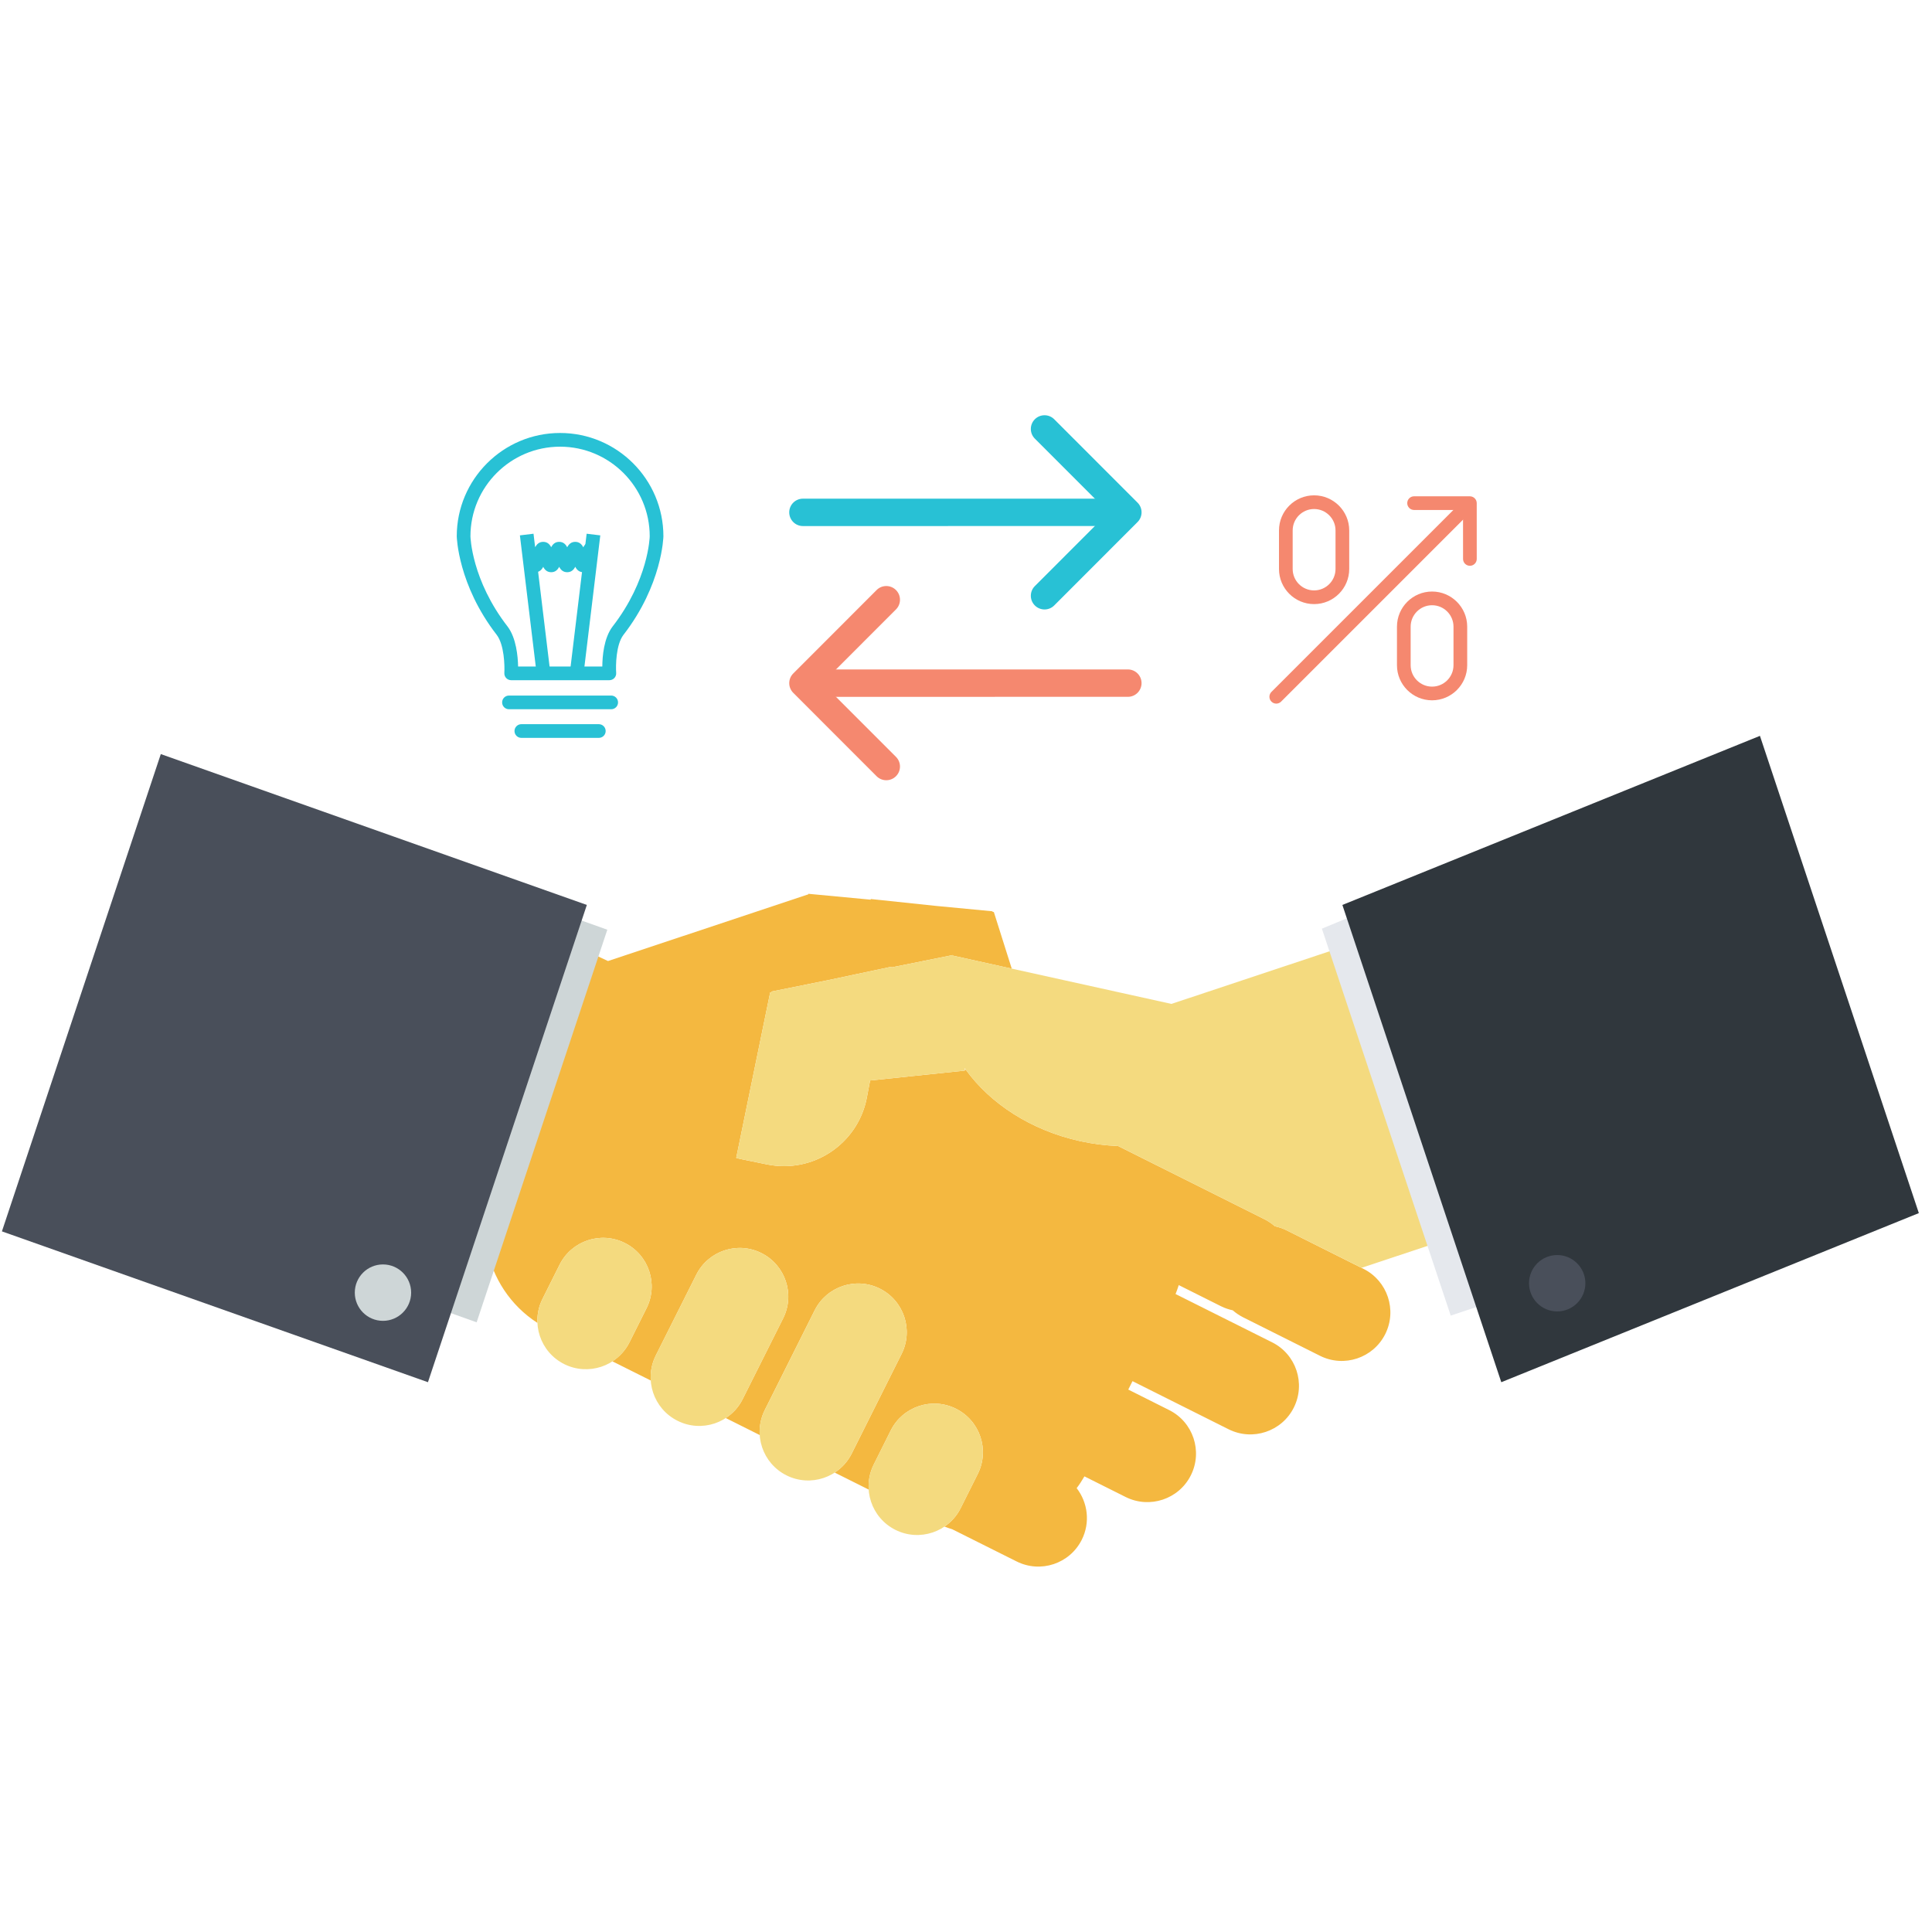 <?xml version="1.0" encoding="UTF-8" standalone="no"?><!DOCTYPE svg PUBLIC "-//W3C//DTD SVG 1.1//EN" "http://www.w3.org/Graphics/SVG/1.1/DTD/svg11.dtd"><svg width="100%" height="100%" viewBox="0 0 250 250" version="1.1" xmlns="http://www.w3.org/2000/svg" xmlns:xlink="http://www.w3.org/1999/xlink" xml:space="preserve" xmlns:serif="http://www.serif.com/" style="fill-rule:evenodd;clip-rule:evenodd;stroke-linejoin:round;stroke-miterlimit:1.414;"><path d="M176.437,164.189l-9.961,-4.99c-0.493,-0.246 -1.004,-0.414 -1.512,-0.523c-0.39,-0.344 -0.832,-0.652 -1.319,-0.896l-18.964,-9.486c-1.61,-0.064 -3.261,-0.269 -4.923,-0.633c-6.388,-1.413 -11.624,-4.878 -14.766,-9.215l-0.152,-0.073l0.017,0.162l-12.266,1.282l-0.446,2.348c-1.206,5.902 -6.967,9.715 -12.875,8.515l-3.561,-0.729c-0.15,-0.036 -0.294,-0.082 -0.442,-0.119l1.225,-5.978l3.169,-15.436l0.175,-0.036l-0.025,-0.072l7.357,-1.482l8.176,-1.733l-0.015,0.091l7.678,-1.546c0.004,-0.016 0.012,-0.029 0.018,-0.045l0.096,0.023l0.175,-0.036l0.009,0.075l7.615,1.684l-2.317,-7.326l-0.177,-0.021l0.019,-0.073l-7.395,-0.704l-8.394,-0.887l0.027,0.089l-8.086,-0.762l0,0.07l-25.921,8.63l-6.037,-2.81l-16.97,36.085l7.321,3.794c0.744,3.915 3.033,7.491 6.555,9.759c-0.053,-1.039 0.152,-2.11 0.656,-3.114l2.21,-4.419c1.555,-3.109 5.34,-4.367 8.447,-2.807c3.102,1.552 4.358,5.332 2.806,8.434l-2.214,4.423c-0.519,1.036 -1.296,1.859 -2.205,2.455l4.967,2.481c-0.073,-1.079 0.123,-2.192 0.642,-3.229l5.24,-10.449c1.55,-3.109 5.334,-4.367 8.436,-2.811c3.106,1.555 4.363,5.336 2.811,8.436l-5.236,10.453c-0.517,1.04 -1.288,1.867 -2.194,2.455l4.402,2.202c-0.075,-1.082 0.125,-2.19 0.642,-3.225l6.463,-12.914c1.554,-3.1 5.336,-4.363 8.442,-2.806c3.1,1.554 4.361,5.333 2.809,8.44l-6.461,12.905c-0.521,1.04 -1.286,1.861 -2.2,2.456l4.404,2.201c-0.073,-1.086 0.125,-2.192 0.644,-3.232l2.208,-4.421c1.555,-3.102 5.34,-4.365 8.445,-2.807c3.106,1.557 4.371,5.33 2.815,8.436l-2.215,4.424c-0.5,1.004 -1.234,1.806 -2.098,2.387c0.331,0.125 0.664,0.242 1.006,0.344l8.326,4.163c3.104,1.56 6.881,0.304 8.438,-2.802c1.123,-2.236 0.775,-4.824 -0.661,-6.678c0.363,-0.477 0.694,-0.99 1.005,-1.525l5.335,2.671c3.105,1.548 6.886,0.29 8.438,-2.813c1.553,-3.108 0.296,-6.888 -2.812,-8.438l-5.288,-2.652l0.546,-1.09l12.438,6.228c3.102,1.55 6.888,0.294 8.438,-2.811c1.554,-3.106 0.3,-6.888 -2.806,-8.44l-12.497,-6.25c0.158,-0.386 0.29,-0.771 0.413,-1.157l5.479,2.742c0.492,0.246 1.002,0.411 1.511,0.521c0.393,0.346 0.835,0.648 1.325,0.898l9.963,4.988c3.104,1.556 6.886,0.296 8.442,-2.809c1.552,-3.1 0.294,-6.884 -2.813,-8.44" style="fill:#f4b840;fill-rule:nonzero;"/><path d="M123.71,182.294c-3.107,-1.559 -6.893,-0.298 -8.445,2.806l-2.21,4.421c-1.553,3.113 -0.292,6.888 2.812,8.442c3.105,1.553 6.886,0.294 8.443,-2.81l2.214,-4.423c1.555,-3.107 0.292,-6.882 -2.814,-8.436" style="fill:#f4da7f;fill-rule:nonzero;"/><path d="M80.857,160.844c-3.107,-1.56 -6.89,-0.302 -8.447,2.809l-2.208,4.419c-1.556,3.104 -0.302,6.888 2.804,8.442c3.109,1.55 6.892,0.29 8.445,-2.81l2.212,-4.424c1.555,-3.102 0.298,-6.884 -2.806,-8.436" style="fill:#f4da7f;fill-rule:nonzero;"/><path d="M113.861,166.751c-3.107,-1.557 -6.89,-0.296 -8.442,2.806l-6.463,12.914c-1.555,3.098 -0.294,6.883 2.812,8.438c3.103,1.554 6.884,0.291 8.44,-2.815l6.461,-12.903c1.55,-3.107 0.29,-6.888 -2.808,-8.44" style="fill:#f4da7f;fill-rule:nonzero;"/><path d="M98.531,162.15c-3.105,-1.556 -6.888,-0.3 -8.438,2.811l-5.238,10.447c-1.552,3.106 -0.294,6.886 2.817,8.44c3.098,1.558 6.879,0.302 8.434,-2.811l5.235,-10.451c1.553,-3.1 0.294,-6.883 -2.81,-8.436" style="fill:#f4da7f;fill-rule:nonzero;"/><path d="M191.955,116.468l-40.374,13.437l-28.277,-6.249l-0.008,-0.075l-0.175,0.038l-0.094,-0.025c-0.006,0.019 -0.017,0.031 -0.019,0.046l-7.679,1.548l0.014,-0.092l-8.173,1.734l-7.359,1.481l0.025,0.073l-0.175,0.033l-4.394,21.416c0.148,0.036 0.291,0.084 0.441,0.117l3.563,0.729c5.909,1.2 11.668,-2.612 12.874,-8.515l0.446,-2.348l12.265,-1.279l-0.031,-0.317c1.615,2.298 3.815,4.354 6.463,6.013c0.019,0.008 0.038,0.021 0.058,0.033c0.288,0.177 0.573,0.354 0.871,0.519c0.044,0.027 0.092,0.05 0.136,0.071c0.273,0.16 0.55,0.304 0.829,0.45c0.073,0.037 0.146,0.069 0.219,0.112c0.256,0.121 0.521,0.255 0.787,0.375c0.102,0.048 0.213,0.086 0.315,0.14c0.242,0.106 0.485,0.213 0.729,0.315c0.14,0.054 0.279,0.106 0.417,0.16c0.221,0.086 0.435,0.173 0.664,0.258c0.175,0.061 0.361,0.119 0.536,0.18c0.196,0.068 0.385,0.133 0.575,0.191c0.235,0.073 0.469,0.14 0.702,0.207c0.154,0.039 0.3,0.087 0.452,0.131c0.39,0.102 0.784,0.196 1.179,0.287c0.407,0.092 0.813,0.169 1.225,0.238c0.053,0.01 0.105,0.017 0.157,0.025c0.362,0.06 0.723,0.117 1.079,0.164c0.029,0.003 0.06,0.009 0.09,0.011c0.385,0.05 0.773,0.089 1.154,0.123l0.008,0c0.411,0.029 0.815,0.056 1.209,0.071l0.004,0l18.964,9.486c0.485,0.243 0.927,0.554 1.316,0.896c0.511,0.11 1.021,0.279 1.513,0.525l9.705,4.856l28.464,-9.467l-12.69,-38.122Z" style="fill:#f4da7f;fill-rule:nonzero;"/><path d="M187.721,170.238l28.777,-9.573l1.868,-60.142l-47.313,19.647l16.668,50.068Z" style="fill:#e5e8ed;fill-rule:nonzero;"/><path d="M194.266,178.857l54.031,-21.883l-20.562,-61.756l-54.031,21.881l20.562,61.758Z" style="fill:#30373d;fill-rule:nonzero;"/><path d="M61.677,171.107l-48.832,-17.42l16.911,-50.799l48.831,17.417l-16.91,50.802Z" style="fill:#ced6d7;fill-rule:nonzero;"/><path d="M55.377,178.857l-55.129,-19.518l20.56,-61.761l55.129,19.521l-20.56,61.758Z" style="fill:#494f5a;fill-rule:nonzero;"/><path d="M53.202,167.268c0,2.012 -1.634,3.648 -3.646,3.648c-2.015,0 -3.646,-1.636 -3.646,-3.648c0,-2.017 1.631,-3.651 3.646,-3.651c2.012,0 3.646,1.634 3.646,3.651" style="fill:#ced6d7;fill-rule:nonzero;"/><path d="M205.147,166.049c0,2.017 -1.635,3.648 -3.646,3.648c-2.016,0 -3.646,-1.631 -3.646,-3.648c0,-2.011 1.63,-3.646 3.646,-3.646c2.011,0 3.646,1.635 3.646,3.646" style="fill:#494f5a;fill-rule:nonzero;"/><path d="M67.042,86.246l10.897,0c0.008,-1.319 0.198,-3.663 1.309,-5.148c4.689,-6.036 4.825,-11.647 4.825,-11.703c0,-6.392 -5.203,-11.595 -11.599,-11.595c-6.396,0 -11.599,5.203 -11.599,11.595c0,0.056 0.138,5.669 4.817,11.692c1.109,1.475 1.323,3.848 1.35,5.159m11.808,1.771l-12.705,0c-0.244,0 -0.478,-0.1 -0.646,-0.277c-0.167,-0.179 -0.252,-0.417 -0.238,-0.663c0.054,-0.933 -0.01,-3.631 -0.977,-4.915c-5.038,-6.488 -5.18,-12.707 -5.18,-12.767c0,-7.37 5.997,-13.368 13.37,-13.368c7.374,0 13.37,5.998 13.37,13.368c0,0.06 -0.14,6.281 -5.188,12.78c-0.952,1.271 -0.99,3.963 -0.923,4.894c0.019,0.244 -0.067,0.487 -0.233,0.667c-0.169,0.179 -0.405,0.281 -0.65,0.281" style="fill:#28c1d5;fill-rule:nonzero;"/><path d="M79.089,91.776l-13.228,0c-0.49,0 -0.886,-0.394 -0.886,-0.885c0,-0.49 0.396,-0.886 0.886,-0.886l13.228,0c0.489,0 0.885,0.396 0.885,0.886c0,0.491 -0.396,0.885 -0.885,0.885" style="fill:#28c1d5;fill-rule:nonzero;"/><path d="M77.487,95.481l-10.025,0c-0.488,0 -0.886,-0.396 -0.886,-0.885c0,-0.49 0.398,-0.888 0.886,-0.888l10.025,0c0.49,0 0.886,0.398 0.886,0.888c0,0.489 -0.396,0.885 -0.886,0.885" style="fill:#28c1d5;fill-rule:nonzero;"/><path d="M69.036,69.064l2.133,17.633l-1.76,0.213l-2.134,-17.633l1.761,-0.213Z" style="fill:#28c1d5;"/><path d="M75.912,69.064l1.765,0.213l-2.131,17.633l-1.765,-0.213l2.131,-17.633Z" style="fill:#28c1d5;"/><path d="M75.479,74.044c-0.527,0 -0.839,-0.308 -1.041,-0.706c-0.205,0.398 -0.517,0.706 -1.042,0.706c-0.523,0 -0.834,-0.304 -1.038,-0.7c-0.202,0.396 -0.51,0.7 -1.033,0.7c-0.521,0 -0.829,-0.302 -1.034,-0.694c-0.2,0.392 -0.51,0.694 -1.029,0.694c-0.956,0 -1.202,-1.015 -1.379,-1.758c-0.052,-0.207 -0.133,-0.559 -0.19,-0.659c0.046,0.084 0.238,0.261 0.534,0.261l0,-1.773c0.521,0 0.829,0.302 1.031,0.695c0.202,-0.393 0.511,-0.695 1.033,-0.695c0.521,0 0.832,0.302 1.032,0.695c0.204,-0.393 0.512,-0.695 1.035,-0.695c0.525,0 0.836,0.306 1.038,0.704c0.204,-0.398 0.514,-0.704 1.04,-0.704c0.527,0 0.839,0.31 1.041,0.708c0.202,-0.398 0.515,-0.708 1.042,-0.708l0,1.773c0.292,0 0.483,-0.175 0.531,-0.259c-0.054,0.1 -0.139,0.45 -0.189,0.659c-0.179,0.741 -0.425,1.756 -1.382,1.756" style="fill:#28c1d5;fill-rule:nonzero;"/><path d="M114.685,100.962c-0.454,0 -0.907,-0.173 -1.252,-0.518l-10.787,-10.793c-0.691,-0.692 -0.691,-1.812 0,-2.504l10.787,-10.797c0.689,-0.691 1.812,-0.689 2.504,0c0.694,0.694 0.694,1.815 0.002,2.509l-9.536,9.54l9.536,9.54c0.692,0.692 0.692,1.813 -0.002,2.505c-0.346,0.345 -0.798,0.518 -1.252,0.518" style="fill:#f5886f;fill-rule:nonzero;"/><path d="M106.829,90.171c-0.977,0 -1.771,-0.792 -1.771,-1.773c0,-0.975 0.792,-1.769 1.771,-1.769l39.117,-0.004c0.98,0 1.771,0.794 1.771,1.771c0,0.977 -0.791,1.773 -1.771,1.773l-39.117,0.002Z" style="fill:#f5886f;fill-rule:nonzero;"/><path d="M135.163,78.864c-0.454,0 -0.907,-0.173 -1.255,-0.519c-0.691,-0.691 -0.691,-1.812 0,-2.504l9.537,-9.542l-9.537,-9.541c-0.691,-0.691 -0.691,-1.812 0,-2.506c0.694,-0.692 1.815,-0.692 2.507,0l10.786,10.792c0.69,0.692 0.69,1.813 0,2.505l-10.786,10.796c-0.346,0.346 -0.8,0.519 -1.252,0.519" style="fill:#28c1d5;fill-rule:nonzero;"/><path d="M103.898,68.072c-0.977,0 -1.771,-0.793 -1.771,-1.773c0,-0.977 0.794,-1.771 1.771,-1.771l39.118,-0.002c0.979,0 1.771,0.794 1.771,1.771c0,0.977 -0.792,1.771 -1.771,1.771l-39.118,0.004Z" style="fill:#28c1d5;fill-rule:nonzero;"/><path d="M170.043,65.867c-1.528,0 -2.771,1.244 -2.771,2.771l0,4.99c0,1.529 1.243,2.771 2.771,2.771c1.527,0 2.773,-1.242 2.773,-2.771l0,-4.99c0,-1.527 -1.246,-2.771 -2.773,-2.771m0,12.303c-2.505,0 -4.542,-2.036 -4.542,-4.542l0,-4.99c0,-2.505 2.037,-4.542 4.542,-4.542c2.506,0 4.546,2.037 4.546,4.542l0,4.99c0,2.506 -2.04,4.542 -4.546,4.542" style="fill:#f5886f;fill-rule:nonzero;"/><path d="M185.309,78.317c-1.528,0 -2.771,1.244 -2.771,2.773l0,4.988c0,1.527 1.243,2.771 2.771,2.771c1.529,0 2.773,-1.244 2.773,-2.771l0,-4.988c0,-1.529 -1.244,-2.773 -2.773,-2.773m0,12.303c-2.507,0 -4.542,-2.038 -4.542,-4.542l0,-4.988c0,-2.506 2.035,-4.546 4.542,-4.546c2.506,0 4.546,2.04 4.546,4.546l0,4.988c0,2.504 -2.04,4.542 -4.546,4.542" style="fill:#f5886f;fill-rule:nonzero;"/><path d="M190.205,73.212c-0.49,0 -0.886,-0.392 -0.886,-0.886l-0.004,-6.333l-6.334,-0.002c-0.489,0 -0.885,-0.396 -0.885,-0.886c0,-0.492 0.396,-0.885 0.885,-0.885l7.222,0.002c0.487,0 0.885,0.396 0.885,0.883l0.002,7.221c0,0.492 -0.398,0.886 -0.885,0.886" style="fill:#f5886f;fill-rule:nonzero;"/><path d="M165.149,91.048c-0.227,0 -0.454,-0.088 -0.627,-0.261c-0.346,-0.346 -0.346,-0.908 0,-1.254l24.071,-24.068c0.345,-0.346 0.906,-0.346 1.252,0c0.348,0.346 0.348,0.906 0,1.252l-24.069,24.07c-0.173,0.173 -0.4,0.261 -0.627,0.261" style="fill:#f5886f;fill-rule:nonzero;"/></svg>